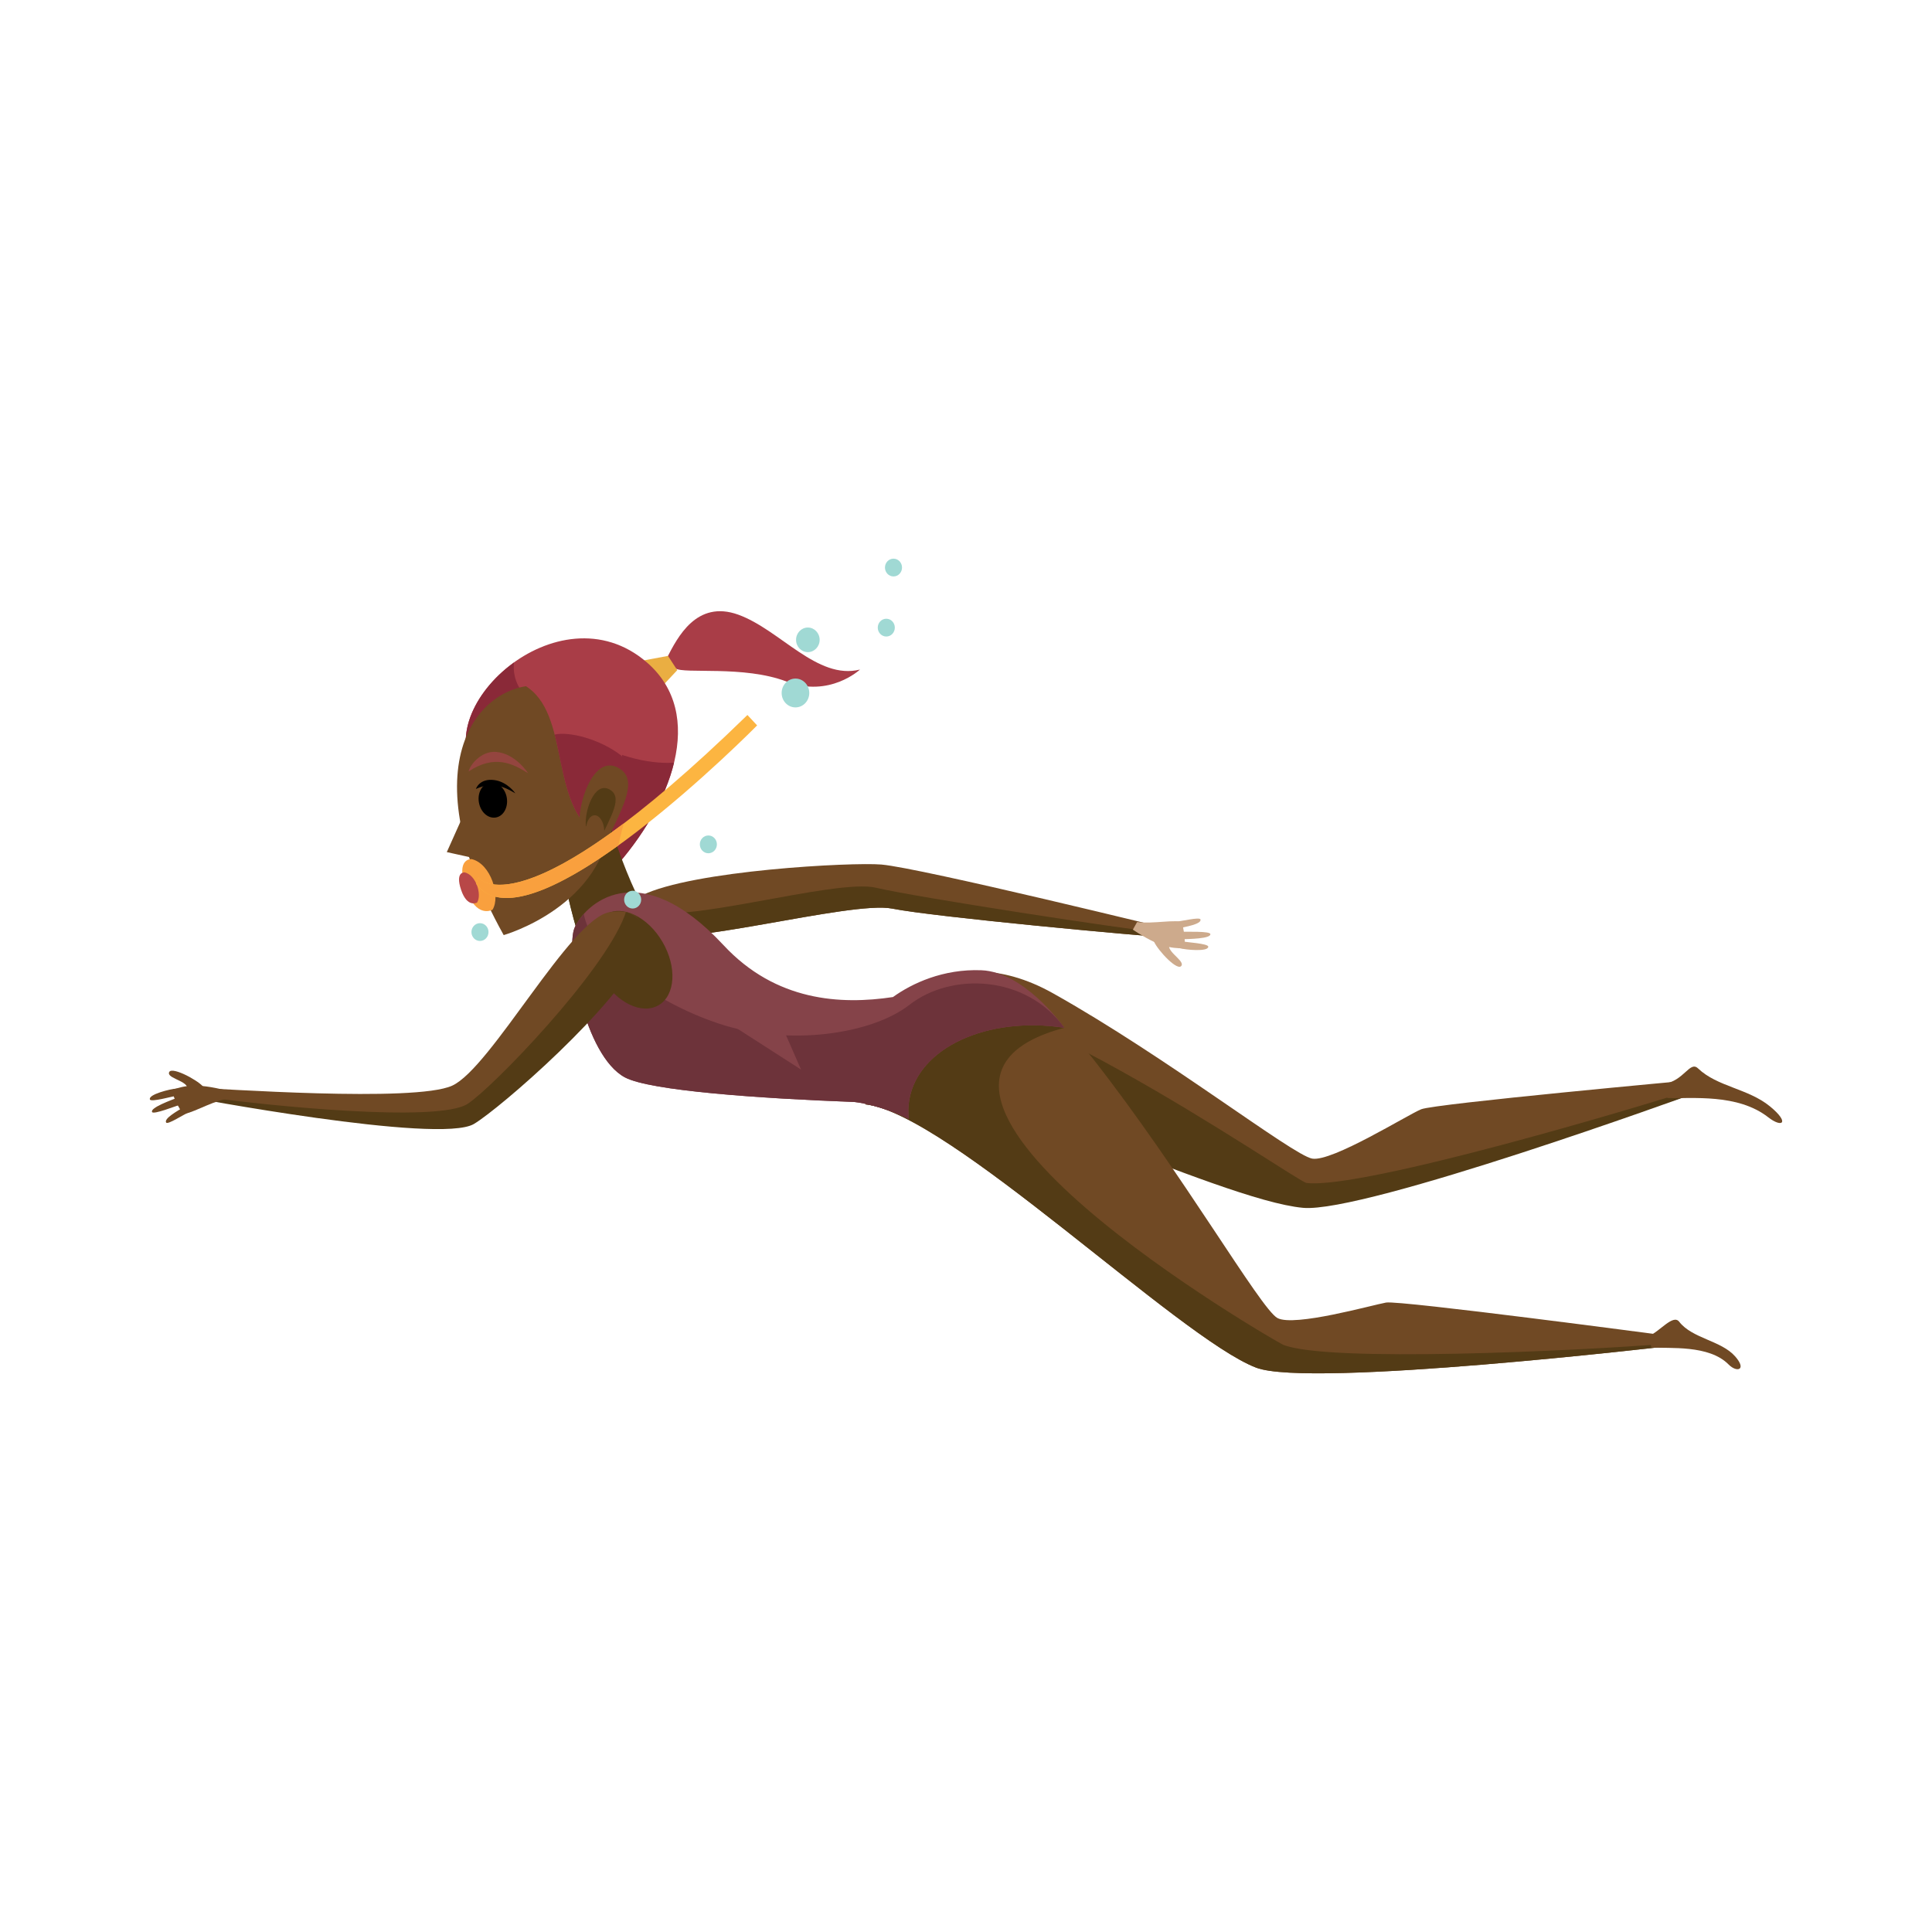 <svg enable-background="new 0 0 125 125" viewBox="0 0 125 125" xmlns="http://www.w3.org/2000/svg"><path d="m30.465 55.474-1.557-.343 1.266-2.825s.654 2.718.291 3.168z" fill="#704924"/><path d="m47.763 39.768c2.708.975 5.116 4.25 7.877 3.552 0 0-1.965 1.844-4.743.779-2.778-1.066-6.651-.471-7.197-.856l-.543-.69c.67-1.297 1.9-3.759 4.606-2.785z" fill="#a93d47"/><path d="m42.815 44.431 1.004-1.072-.601-.922-2.112.392z" fill="#eaae42"/><path d="m39.672 56.261c3.762-4.163 6.071-10.039 2.178-13.406-5.746-4.97-14.436 3.211-10.893 7.321 4.096 4.75 8.715 6.085 8.715 6.085z" fill="#a93d47"/><path d="m33.256 42.864c-.238 2.255 2.204 3.436 4.382 4.759 2.066 1.256 4.241 1.833 5.972 1.721-.576 2.385-2.08 4.86-3.938 6.918 0 0-4.619-1.334-8.714-6.084-1.85-2.148-.36-5.401 2.298-7.314z" fill="#8a2938"/><path d="m41.6 60.399c1.977 1.081 13.46-2.148 16.12-1.613 2.66.534 16.231 1.793 18.208 1.892l.307-.434s-16.667-4.092-19.214-4.309c-1.864-.159-12.211.372-15.503 2.001-1.205.596-1.3 1.708.082 2.463z" fill="#704924"/><path d="m41.807 58.829c1.942 1.15 12.231-2.017 14.87-1.392s16.351 2.723 18.321 2.889l1.111-.113c.082.02.126.031.126.031l-.307.434c-1.977-.099-15.548-1.358-18.208-1.892s-14.143 2.695-16.12 1.613c-1.191-.651-1.283-1.566-.515-2.189.16.216.398.427.722.619z" fill="#533b15"/><path d="m56.825 65.68s4.418-5.269 11.289-1.423c7.339 4.107 15.519 10.481 16.784 10.705 1.282.226 6.173-2.835 7.053-3.193.889-.362 17.581-1.888 17.581-1.888l-.038.914s-21.161 7.202-25.136 6.841c-5.434-.493-22.345-8.402-26.417-7.577z" fill="#704924"/><path d="m84.528 76.537c3.65.435 21.877-5.023 24.763-5.971l.203.229s-21.21 7.713-25.184 7.352c-5.434-.493-22.297-8.912-26.368-8.088l-1.117-4.38s.321-.381.92-.862c4.302-3.653 26.12 11.641 26.783 11.72z" fill="#533b15"/><path d="m39.092 52.2s1.886 6.532 3.717 8.185l-4.218 3.236c-1.136-2.169-2.534-7.73-2.328-9.535z" fill="#533b15"/><path d="m39.067 52.2s.405 1.381 1.021 3.032c-.135.684-.21 1.442-.206 2.241.012 1.799.418 3.386 1.034 4.369l-2.301 1.781c-1.146-2.165-2.566-7.719-2.37-9.525z" fill="#533b15"/><path d="m57.561 65.971s7.414-4.785 13.159 2.536c5.746 7.321 10.841 16.187 11.933 16.771s6.143-.846 7.026-1.003c.882-.156 17.855 2.099 17.855 2.099l.551.707s-23.325 2.745-26.813 1.406c-5.017-1.925-19.906-16.457-25.278-17.033z" fill="#704924"/><path d="m68.863 66.497c-14.759 3.932 13.763 20.345 14.139 20.502 2.804 1.174 18.991.406 24.86-.059l.223.141s-23.325 2.745-26.813 1.406c-5.017-1.925-19.906-16.457-25.278-17.033l1.567-5.482c0-.001 7.895-1.81 11.302.525z" fill="#533b15"/><path d="m32.589 60.501s6.588-1.861 6.936-7.701c.172-2.899-.225-7.818-4.199-8.412-3.975-.594-9.137 4.619-2.737 16.113z" fill="#704924"/><path d="m37.179 60.017c.616-1.417 4.044-4.872 9.638 1.14 3.379 3.63 7.583 3.862 10.957 3.352 1.234-.888 3.252-1.833 5.728-1.734 2.695.109 5.119 3.385 5.361 3.721-4.984-.764-9.448 1.284-10.031 4.652-.074.421-.081.843-.031 1.26-1.145-.608-2.733-1.025-3.498-1.107-6.204-.235-13.24-.727-14.868-1.594-2.632-1.4-3.871-8.273-3.256-9.69z" fill="#854349"/><path d="m37.771 59.134c.474 2.576 4.289 5.601 8.707 7.082 4.504 1.508 9.926.7 12.357-1.2 2.73-2.134 7.572-1.931 10.028 1.481-4.984-.764-9.448 1.284-10.031 4.652-.074.421-.081.843-.031 1.26-1.145-.608-2.733-1.025-3.498-1.107-6.204-.235-13.24-.727-14.868-1.594-2.632-1.4-3.871-8.273-3.256-9.69.11-.252.309-.569.592-.884z" fill="#6d333a"/><path d="m38.934 63.252c-.947-1.622-.837-3.455.248-4.094 1.084-.638 2.732.159 3.68 1.782.948 1.622.837 3.456-.247 4.095-1.084.637-2.732-.16-3.681-1.783z" fill="#533b15"/><path d="m39.453 59.015c-2.527.383-7.688 10.098-10.204 11.23-2.451 1.102-15.187.166-16.758.129l-.535.559s16.209 2.576 18.459 1.233c1.676-.999 9.295-7.428 10.879-11.105.575-1.335-.023-2.321-1.841-2.046z" fill="#704924"/><path d="m38.484 53.931c-3.06-2.235-1.48-8.241-4.873-9.757 0 0 7.413-.991 6.595 5.173z" fill="#a93d47"/><path d="m40.227 48.909c.365.979-.216 3.194-1.744 5.022-1.862-1.359-2.008-4.113-2.598-6.404.909-.216 2.928.273 4.342 1.382z" fill="#8a2938"/><path d="m39.94 49.645c1.589.785.12 2.935-.908 5.272l-1.525-1.396c-.185-1.43.845-4.661 2.433-3.876z" fill="#704924"/><path d="m39.399 51.059c.977.483.077 1.803-.551 3.24l-.939-.857c-.115-.881.514-2.865 1.49-2.383z" fill="#533b15"/><path d="m30.519 55.585c1.244.295 1.882 2.408 1.349 3.272 0 0-1.064.624-1.738-1.379-.673-2.003.389-1.893.389-1.893z" fill="#f9a03e"/><path d="m30.064 56.443c.744.176 1.124 1.436.804 1.951 0 0-.634.372-1.036-.822-.401-1.194.232-1.129.232-1.129z" fill="#b84747"/><path d="m37.916 53.773c-.025-.549.218-1.007.542-1.023.327-.016.611.416.636.965.026.549-.217 1.007-.542 1.023s-.61-.416-.636-.965z" fill="#704924"/><path d="m48.358 46.259.628.675s-14.722 14.942-18.17 10.258l.14-.418c-.001-.001 2.655 3.862 17.402-10.515z" fill="#fcb541"/><path d="m40.356 53.277c-.135.481-.25.956-.347 1.423-3.768 2.713-7.634 4.61-9.194 2.492l.14-.418c0-.001 1.627 2.364 9.401-3.497z" fill="#f9a03e"/><path d="m30.262 71.415c1.635-1.073 8.718-8.403 10.15-12.162.03-.081.057-.162.08-.24.986.191 1.573 1.333 1.126 2.367-1.586 3.674-9.28 10.343-10.955 11.34-2.249 1.338-18.707-1.787-18.707-1.787l1.912.117c3.064.426 14.461 1.635 16.394.365z" fill="#533b15"/><path d="m47.303 66.294 4.524 2.907-1.258-2.877z" fill="#854349"/><g fill="#704924"><path d="m108.643 85.515c.844 1.091 2.715 1.215 3.619 2.241.779.883.115 1.07-.421.527-1.272-1.293-3.84-1.019-5-1.102l-.145-.751c.687-.278 1.553-1.425 1.947-.915z"/><path d="m109.863 69.126c1.243 1.189 3.241 1.3 4.652 2.455 1.313 1.076.793 1.412-.106.71-1.987-1.553-4.925-1.196-6.532-1.251l-.25-.908c1.336-.181 1.696-1.523 2.236-1.006z"/><path d="m11.202 70.491c.72-.227 1.421-.453 3.468.067l-.101.559c-1.006.205-2.37 1.042-2.726.919-.121-.043-.889-1.47-.641-1.545z"/><path d="m12.255 71.955c-.338.115-1.407.845-1.507.671-.155-.268.777-.77 1.145-1.003.48-.304.362.332.362.332z"/><path d="m11.499 70.883c-.349.045-1.722.443-1.798.255-.134-.328 1.341-.688 1.705-.706.555-.026.093.451.093.451z"/><path d="m12.076 70.599c.348-.611-1.162-.779-1.146-1.164.016-.536 1.794.399 2.206.861.404.451-1.06.303-1.06.303z"/><path d="m11.682 71.465c-.339.103-1.743.66-1.841.486-.155-.276 1.267-.785 1.609-.92.518-.2.232.434.232.434z"/></g><path d="m76.544 61.36c-.754-.024-1.489-.041-3.249-1.211l.278-.495c1.017.14 2.579-.201 2.877.035.098.08.353 1.682.094 1.671z" fill="#cdaa8c"/><path d="m76.032 59.629c.356.003 1.606-.332 1.642-.135.058.304-.987.47-1.41.568-.552.129-.232-.433-.232-.433z" fill="#cdaa8c"/><path d="m76.394 60.892c.345.073 1.77.151 1.78.354.018.354-1.49.206-1.841.102-.531-.157.061-.456.061-.456z" fill="#cdaa8c"/><path d="m75.756 60.97c-.529.462.84 1.12.699 1.479-.193.501-1.561-.971-1.798-1.542-.234-.562 1.099.063 1.099.063z" fill="#cdaa8c"/><path d="m76.413 60.281c.353.015 1.861-.047 1.896.15.056.312-1.454.323-1.819.338-.555.017-.077-.488-.077-.488z" fill="#cdaa8c"/><path d="m34.166 50.028c-.985-.629-2.177-1.223-3.845-.117.085-.425.82-1.34 1.774-1.262 1.272.103 2.071 1.379 2.071 1.379z" fill="#94453f"/><path d="m33.343 51.329c-.68-.409-1.459-.783-2.553-.284 0 0 .221-.694 1.174-.577.869.106 1.379.861 1.379.861z"/><path d="m30.985 51.915c-.109-.636.223-1.196.707-1.282.454-.077.917.291 1.068.843.158.59-.08 1.223-.571 1.388-.528.175-1.088-.265-1.204-.949z"/><ellipse cx="51.466" cy="44.836" fill="#a0d9d4" rx=".894" ry=".933"/><ellipse cx="52.268" cy="41.397" fill="#a0d9d4" rx=".763" ry=".796"/><path d="m57.895 40.607c0-.318-.247-.575-.552-.575s-.552.258-.552.575c0 .318.247.576.552.576s.552-.258.552-.576z" fill="#a0d9d4"/><path d="m58.361 36.72c0-.318-.247-.575-.552-.575s-.552.258-.552.575c0 .318.247.576.552.576s.552-.258.552-.576z" fill="#a0d9d4"/><path d="m31.606 60.304c0-.318-.247-.575-.552-.575s-.552.258-.552.575c0 .318.247.576.552.576s.552-.258.552-.576z" fill="#a0d9d4"/><path d="m46.383 54.63c0-.318-.247-.575-.552-.575s-.552.258-.552.575c0 .318.247.576.552.576.304 0 .552-.258.552-.576z" fill="#a0d9d4"/><path d="m41.485 58.206c0-.318-.247-.575-.552-.575s-.552.258-.552.575c0 .318.247.576.552.576.305-.001.552-.258.552-.576z" fill="#a0d9d4"/></svg>